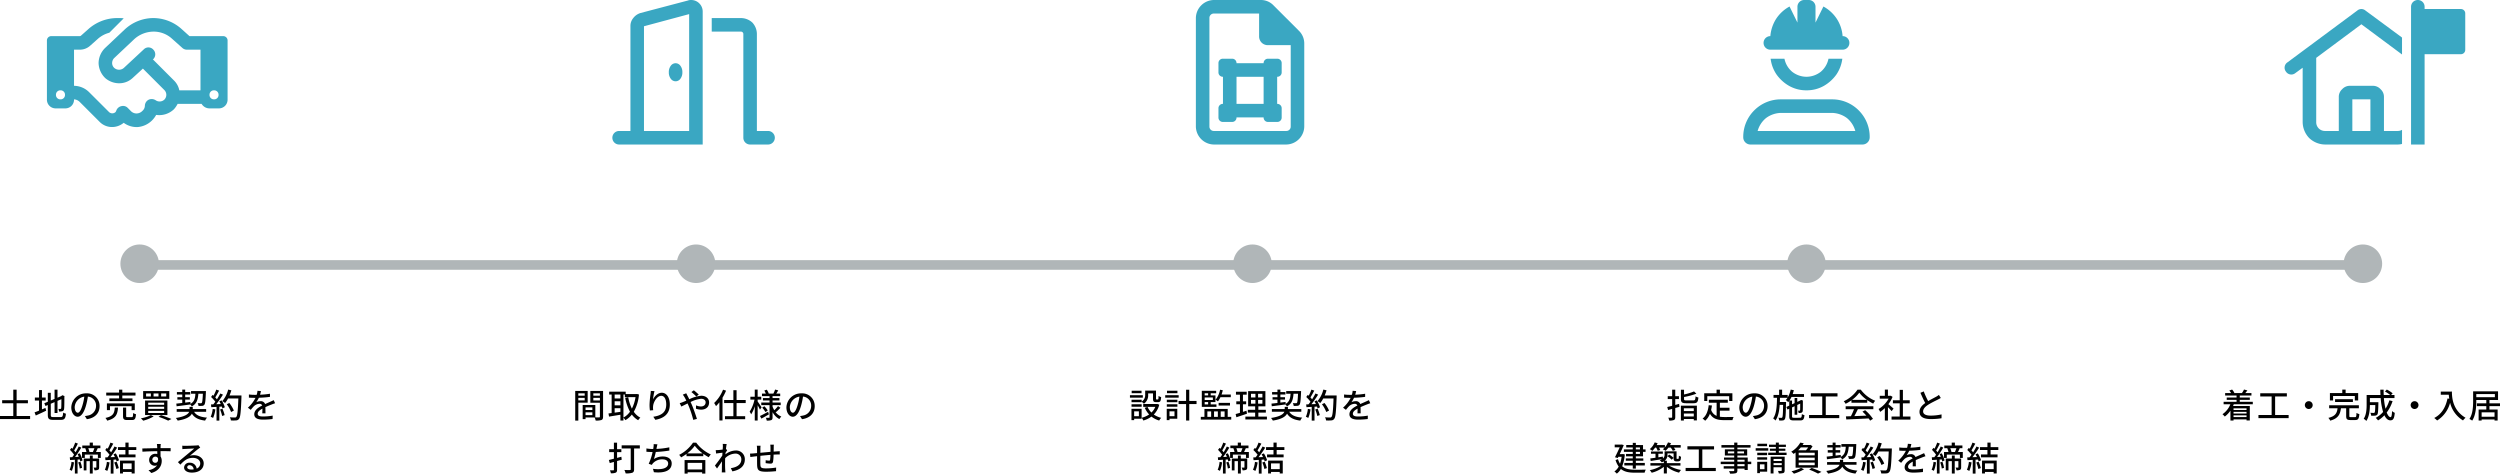 <svg xmlns="http://www.w3.org/2000/svg" width="1037.912" height="196.662" viewBox="0 0 1037.912 196.662">
  <g id="img_flow" transform="translate(-141.016 -3900.5)">
    <path id="Line" d="M198.5,4022h920" transform="translate(2 -11.5)" fill="none" stroke="#b0b6b8" stroke-width="4"/>
    <g id="Step-5">
      <path id="パス_6808" data-name="パス 6808" d="M29.7,12.024v.686H24.3v-.686ZM24.3,15.65v-.714h5.4v.714Zm5.4-1.47H24.3v-.7h5.4Zm2.6-3.836V9.308H26.89V8.5h4.172V7.53H26.89V6.718h4.844V5.682H29.186c.266-.308.574-.7.868-1.092l-1.4-.378a10.135,10.135,0,0,1-.84,1.442l.084.028h-3.36l.112-.042A5.123,5.123,0,0,0,23.7,4.226l-1.148.392a5.892,5.892,0,0,1,.714,1.064h-2.45V6.718H25.56V7.53H21.472V8.5H25.56v.812H20.184v1.036h2.8a9.076,9.076,0,0,1-3.276,4.116,7.953,7.953,0,0,1,.966.98,10.362,10.362,0,0,0,2.338-2.464v4.1H24.3v-.462h5.4v.434h1.358V11.058H24.1l.294-.714Zm9.268,4.438V7.11h4.872V5.766H35.388V7.11H40.12v7.672H34.646v1.3h12.53v-1.3ZM55.534,9.056a1.624,1.624,0,1,0,1.624,1.624A1.625,1.625,0,0,0,55.534,9.056ZM65.628,6.914h9.03V8.762h1.386V5.682H70.836V4.254H69.45V5.682H64.312v3.08h1.316ZM73.86,9.406V8.23H66.454V9.406Zm-.854,6.272c-.532,0-.63-.07-.63-.476V12h3.962V10.75H64V12H67.49c-.238,1.932-.854,3.29-3.822,3.99a3.555,3.555,0,0,1,.756,1.148c3.36-.91,4.158-2.66,4.466-5.138h2.17v3.22c0,1.274.35,1.666,1.778,1.666h1.988c1.19,0,1.554-.518,1.708-2.464a4.121,4.121,0,0,1-1.19-.5c-.042,1.54-.126,1.764-.63,1.764Zm16-6.972a14.188,14.188,0,0,1-1.6,3.486,27.287,27.287,0,0,1-.686-4.424h4.4V6.494H89.694l.672-.714a14.786,14.786,0,0,0-2.422-1.554l-.784.8a15,15,0,0,1,2.2,1.47h-2.7q-.063-1.092-.042-2.226H85.242c0,.742.028,1.5.07,2.226H79.558v3.962c0,1.806-.1,4.214-1.218,5.894a5.557,5.557,0,0,1,1.092.9c1.232-1.806,1.47-4.606,1.484-6.594h2.24c-.042,2.114-.126,2.912-.28,3.108a.5.5,0,0,1-.434.168c-.224,0-.77-.014-1.344-.07a3.126,3.126,0,0,1,.35,1.218,9.976,9.976,0,0,0,1.652-.028A1.24,1.24,0,0,0,84,14.6c.294-.392.364-1.6.434-4.634v-.5H80.916V7.768H85.4a26.309,26.309,0,0,0,.994,5.768,11.05,11.05,0,0,1-3.052,2.45,6.742,6.742,0,0,1,.952,1.064,12.866,12.866,0,0,0,2.646-2.142c.63,1.316,1.442,2.1,2.464,2.1,1.148,0,1.624-.658,1.834-3.122a3.418,3.418,0,0,1-1.12-.728c-.084,1.806-.252,2.52-.616,2.52-.588,0-1.134-.728-1.61-1.918a15.905,15.905,0,0,0,2.436-4.732Zm10.458.35a1.624,1.624,0,1,0,1.624,1.624A1.625,1.625,0,0,0,99.466,9.056Zm10.878-3.99V6.382h3.332a15.47,15.47,0,0,0,.182,1.666l-.714-.126c-.812,3.794-2.506,6.552-5.516,8.106a9.958,9.958,0,0,1,1.2,1.05A12.347,12.347,0,0,0,114.208,9.7a11.878,11.878,0,0,0,5.362,7.35,6.578,6.578,0,0,1,1.05-1.106c-5.334-3.15-5.656-8.344-5.656-10.878ZM132.66,15.51H127.3V13.676h5.362Zm-7.574-9.394H132.8V7.4h-7.714Zm9.842,5V9.938h-4.382V8.566h3.57v-3.6H123.77V9.014c0,2.226-.112,5.292-1.54,7.434a4.989,4.989,0,0,1,1.148.686c1.5-2.268,1.708-5.726,1.708-8.12V8.566h4.158V9.938h-3.906v1.176h3.906v1.414h-3.192v4.564H127.3v-.448h5.362v.434h1.288v-4.55h-3.4V11.114Z" transform="translate(1044 4058)"/>
      <circle id="Circle" cx="8" cy="8" r="8" transform="translate(1114 4002)" fill="#b0b6b8"/>
      <path id="Icon" d="M17.813-52.5A2.8,2.8,0,0,0,15-49.687V7.5h5.625V-30h15A1.805,1.805,0,0,0,37.5-31.875v-15a1.805,1.805,0,0,0-1.875-1.875h-15v-.937A2.8,2.8,0,0,0,17.813-52.5ZM11.25-36.914-3.984-48.164,11.25-36.914-3.984-48.164a2.59,2.59,0,0,0-3.281,0L-36.328-26.6a2.649,2.649,0,0,0-.586,3.867,2.649,2.649,0,0,0,3.867.586L-30-24.375v22.5A9.726,9.726,0,0,0-27.3,4.8a9.726,9.726,0,0,0,6.68,2.7h30a7.705,7.705,0,0,0,1.875-.234V1.406a3.712,3.712,0,0,1-1.875.469H3.75V-12.187a4.255,4.255,0,0,0-1.406-3.281A4.255,4.255,0,0,0-.937-16.875h-9.375a4.255,4.255,0,0,0-3.281,1.406A4.255,4.255,0,0,0-15-12.187V1.875h-5.625A3.65,3.65,0,0,1-23.32.82a3.65,3.65,0,0,1-1.055-2.7v-26.6l18.75-13.945L11.25-29.883ZM-1.875-11.25V1.875h-7.5V-11.25Z" transform="translate(1127 3953)" fill="#3aa7c2"/>
    </g>
    <g id="Step-4">
      <path id="パス_6807" data-name="パス 6807" d="M32.108,10.176c-.532.154-1.064.294-1.582.434V8.188h1.526v-1.2H30.526V4.268H29.238V6.984H27.4v1.2h1.834v2.786c-.77.21-1.47.364-2.03.5l.336,1.26c.518-.14,1.092-.294,1.694-.476V15.65c0,.21-.07.266-.266.266-.168.014-.742.014-1.33-.014a5.085,5.085,0,0,1,.378,1.19,4.735,4.735,0,0,0,1.96-.224c.406-.2.546-.546.546-1.218V11.884l1.75-.5Zm6.1,1.82v1.176H34.1V12ZM34.1,15.412V14.194h4.116v1.218Zm-1.232,1.68H34.1v-.63h4.116v.56H39.5v-6.1H32.864Zm2.324-8.358c-.854,0-1.022-.084-1.022-.574V7.32A28.107,28.107,0,0,0,39.29,5.948L38.324,5A22.376,22.376,0,0,1,34.166,6.27V4.3H32.878V8.16c0,1.372.462,1.75,2.212,1.75H38.1c1.47,0,1.862-.49,2.03-2.38a4.072,4.072,0,0,1-1.176-.476c-.1,1.428-.21,1.68-.938,1.68ZM43.826,7h9.086V8.986h1.33V5.766h-5.18v-1.5H47.676v1.5H42.552v3.22h1.274Zm5.222,5.992h4V11.772h-4V9.714h3.3V8.468H44.47V9.714H47.7v5.432a4.007,4.007,0,0,1-2.282-2.464,17.12,17.12,0,0,0,.336-1.834l-1.344-.126c-.294,2.45-1.008,4.41-2.548,5.558a7.041,7.041,0,0,1,1.078.9,7.127,7.127,0,0,0,1.974-2.912c1.274,2.2,3.29,2.66,6.034,2.66h3.332a3.927,3.927,0,0,1,.49-1.316c-.8.028-3.15.028-3.752.028a14.628,14.628,0,0,1-1.974-.126Zm19.81-1.9A5.182,5.182,0,0,0,63.37,5.808a6.068,6.068,0,0,0-6.258,5.824c0,2.338,1.274,3.878,2.66,3.878s2.548-1.582,3.388-4.438A27.877,27.877,0,0,0,64,7.138a3.722,3.722,0,0,1,3.388,3.906A4.027,4.027,0,0,1,64,15.02a8.653,8.653,0,0,1-1.246.2l.826,1.316C66.982,16.042,68.858,14.026,68.858,11.086Zm-10.332.406a4.68,4.68,0,0,1,3.99-4.326,22.288,22.288,0,0,1-.77,3.612c-.644,2.156-1.3,3.066-1.932,3.066C59.212,13.844,58.526,13.1,58.526,11.492Zm21.336,4.452c-.742,0-.854-.1-.854-.644V11.646l1.064-.5V14.67h1.106V10.624L82.4,10.05c0,1.526-.014,2.548-.042,2.716-.042.2-.112.238-.252.238-.112,0-.392,0-.616-.014a3.154,3.154,0,0,1,.252.98,3.157,3.157,0,0,0,1.092-.112A.849.849,0,0,0,83.446,13c.056-.392.056-2,.056-3.99l.056-.182-.8-.294-.224.154-.112.084-1.246.574v-1.6H80.072V9.868l-1.064.49V8.79H77.93a10.043,10.043,0,0,0,.854-1.484h5.194V6.116h-4.7c.182-.518.336-1.064.476-1.61L78.462,4.24A11.012,11.012,0,0,1,77.2,7.516V6.452h-2.31V4.268H73.646V6.452H71.322v1.2h1.442c-.056,3.346-.21,6.636-1.61,8.554a3.593,3.593,0,0,1,.952.882c1.162-1.582,1.6-3.92,1.778-6.51H75.3c-.056,3.612-.14,4.914-.35,5.194a.4.4,0,0,1-.42.2c-.21,0-.658,0-1.176-.042a3.086,3.086,0,0,1,.336,1.162,9.21,9.21,0,0,0,1.456-.042,1.014,1.014,0,0,0,.84-.5c.364-.476.434-2.072.518-6.608.014-.168.014-.546.014-.546H73.954c.014-.574.028-1.148.042-1.736h3.122a5.6,5.6,0,0,1-.686.9,8.848,8.848,0,0,1,.98.91,5.717,5.717,0,0,0,.434-.546V10.9l-1.2.56.476,1.078.728-.35v3.094c0,1.4.392,1.764,1.9,1.764H82.4c1.246,0,1.61-.49,1.764-2.184a3.351,3.351,0,0,1-1.078-.462c-.07,1.288-.182,1.54-.77,1.54Zm13.146-1.162V7.11H97.88V5.766H86.82V7.11h4.732v7.672H86.078v1.3h12.53v-1.3ZM103.942,8.5a13.6,13.6,0,0,0,2.982-2.968,14.019,14.019,0,0,0,3.15,2.968Zm-.266,1.2h6.552V8.608a17.567,17.567,0,0,0,2.478,1.456,6.338,6.338,0,0,1,.826-1.176,14.074,14.074,0,0,1-5.992-4.62H106.2a14.158,14.158,0,0,1-5.726,4.816,4.743,4.743,0,0,1,.77,1.064,17.229,17.229,0,0,0,2.436-1.456Zm-2.408,2.674h3.472a23.839,23.839,0,0,1-1.3,2.926l-2.072.07.168,1.274c2.38-.1,5.936-.252,9.268-.42a9.556,9.556,0,0,1,.616.91l1.19-.742a17.815,17.815,0,0,0-3.248-3.6l-1.12.6a20.41,20.41,0,0,1,1.624,1.666c-1.708.07-3.444.14-5,.2.5-.9,1.022-1.946,1.484-2.884h6.412V11.156H101.268Zm19.88-.252c-.322-.294-1.484-1.3-2.142-1.834a12.937,12.937,0,0,0,1.736-3.01l-.728-.49-.224.042h-.966V4.254h-1.288V6.83h-2.114V8.02h3.668a11.538,11.538,0,0,1-4.158,4.284,6.148,6.148,0,0,1,.644,1.2,12.335,12.335,0,0,0,1.96-1.568v5.166h1.288V11.534c.574.574,1.2,1.246,1.526,1.652Zm3.892,3.3V9.938h2.828V8.678H125.04V4.366h-1.33V8.678h-2.828v1.26h2.828v5.488h-3.388v1.288h7.84V15.426ZM133.692,5l-1.386.574c.658,1.5,1.358,3.08,2,4.256-1.428,1.008-2.38,2.156-2.38,3.64,0,2.24,1.988,3.01,4.69,3.01a26.728,26.728,0,0,0,4.452-.336l.014-1.6a20.857,20.857,0,0,1-4.522.5c-2.086,0-3.136-.644-3.136-1.736,0-1.022.784-1.9,2.016-2.716,1.33-.868,3.192-1.736,4.116-2.212.448-.224.84-.434,1.2-.658l-.77-1.274a7.763,7.763,0,0,1-1.12.742c-.728.406-2.114,1.092-3.346,1.834A32.71,32.71,0,0,1,133.692,5ZM14.16,28.284h1.708v.8H14.16Zm1.708,2.66H14.16V30.1h1.708Zm-2.982,0h-2.8v1.022h2.8v.84H10v.98h2.884v.9h-3.5v1.05h3.5v1.316H14.16V35.732h3.724v-1.05H14.16v-.9h3.108v-.98H14.16v-.84h2.982V30.1h1.05V29.082h-1.05v-1.82H14.16v-.9H12.886v.9H10.17v1.022h2.716v.8H9.2V30.1h3.682Zm-4.074.042-.21.042H7.468c.616-1.3,1.246-2.674,1.68-3.752l-.9-.238-.2.056H5.382v1.134H7.454c-.546,1.218-1.3,2.842-1.96,4.1l1.176.322.238-.49H8.252a13.854,13.854,0,0,1-.658,2.856,7.281,7.281,0,0,1-.84-1.876l-1.022.364a9.093,9.093,0,0,0,1.316,2.716,5.727,5.727,0,0,1-1.792,2.016,5.535,5.535,0,0,1,.994.9,6.1,6.1,0,0,0,1.694-1.946c1.47,1.246,3.43,1.554,5.88,1.554H17.8a4.564,4.564,0,0,1,.5-1.26c-.84.028-3.766.028-4.452.028-2.184-.014-4.018-.266-5.362-1.442a16.514,16.514,0,0,0,1.092-4.9Zm13.79-2.66a7.4,7.4,0,0,1,.63,1.33l1.05-.322a7.184,7.184,0,0,0-.49-1.008h2.324a5.773,5.773,0,0,1-.756.686,8.177,8.177,0,0,1,1.134.644,8.654,8.654,0,0,0,1.2-1.33h.952A7.757,7.757,0,0,1,29.5,29.67l1.092-.35a5.1,5.1,0,0,0-.644-.994h2.842v-1.05H28.37a7,7,0,0,0,.392-.8L27.5,26.17a6.667,6.667,0,0,1-1.274,2.044v-.938H22.812a8.188,8.188,0,0,0,.392-.784l-1.218-.322a7.4,7.4,0,0,1-2.03,2.786,7.479,7.479,0,0,1,1.064.728,9.438,9.438,0,0,0,1.148-1.358ZM32.682,35.8V34.766H27.04v-.98h-.9a3.014,3.014,0,0,0,1.148-2.506v-.532H29.84v1.764c0,.812.084,1.05.308,1.26a1.208,1.208,0,0,0,.826.28h.658a1.5,1.5,0,0,0,.686-.14.793.793,0,0,0,.42-.476,6.074,6.074,0,0,0,.168-1.33,2.391,2.391,0,0,1-.882-.448c-.014.49-.028.868-.056,1.036a.433.433,0,0,1-.126.28.558.558,0,0,1-.238.042H31.31a.227.227,0,0,1-.2-.07c-.042-.042-.042-.2-.042-.434V29.866H26.1v1.386a1.94,1.94,0,0,1-.686,1.6l-.028-.784c-.63.1-1.26.2-1.876.294V30.874h1.862V29.95H20.446v.924h1.876V32.54c-.812.112-1.554.21-2.17.294l.182,1.064c1.288-.224,3.01-.49,4.676-.756a5.081,5.081,0,0,1-.952.448,4.633,4.633,0,0,1,.868.868,5.391,5.391,0,0,0,.854-.42v.728H20.208V35.8h4.578a13.556,13.556,0,0,1-4.858,1.89,5.065,5.065,0,0,1,.812,1.078,13.46,13.46,0,0,0,5.04-2.464v2.758h1.26V36.306a13.3,13.3,0,0,0,5.068,2.422,4.927,4.927,0,0,1,.826-1.12A13.8,13.8,0,0,1,27.978,35.8Zm-5.4-3.906a8.467,8.467,0,0,1,1.736,1.47l.8-.756a8.734,8.734,0,0,0-1.792-1.386Zm14.476,4.886V29.11h4.872V27.766H35.566V29.11H40.3v7.672H34.824v1.3h12.53v-1.3ZM59.3,36.054H56.314v-.868H59.3Zm-2.982-2.688H59.3v.8H56.314Zm-3.948-2.618v-.84H55v.84Zm6.706-.84v.84H56.314v-.84Zm3,4.256H60.612V32.442h-4.3v-.826h4.074V29.04H56.314v-.714h5.46v-1.05h-5.46V26.254H55v1.022H49.692v1.05H55v.714H51.12v2.576H55v.826H50.756v.924H55v.8H49.4v1.022H55v.868H50.63v.98H55v.742c0,.238-.084.308-.336.322-.224.014-1.064.014-1.834-.014a4.022,4.022,0,0,1,.448,1.05,8.245,8.245,0,0,0,2.38-.182c.476-.182.658-.476.658-1.19v-.728H59.3v.6h1.316v-2.45h1.456Zm6.566-7.448H64.616v1.022h4.018Zm.5,1.848H63.916V29.6h5.222Zm-.476,1.9h-4.1v1.008h4.1Zm-4.1,2.884h4.1V32.33h-4.1Zm3,1.918v2.016h-1.89V35.27Zm1.12-1.05h-4.13v4.7h1.12v-.588h3.01Zm2.646,1.386v-.84h3.4v.84Zm3.4-2.562v.84h-3.4v-.84Zm1.218-.952H70.118v6.986h1.2V36.5h3.4V37.79c0,.168-.056.21-.238.224s-.742.014-1.316-.014a3.672,3.672,0,0,1,.336,1.05,5.812,5.812,0,0,0,1.918-.168c.392-.182.518-.49.518-1.078ZM73.52,30.44v-.77h2.716v-.91H73.52v-.7h2.94v-.952H73.52v-.854H72.288v.854H69.446v.952h2.842v.7H69.81v.91h2.478v.77H69.11v.952h7.63V30.44ZM85.7,28.256a9.4,9.4,0,0,1-.91,1.176H81.556a12.042,12.042,0,0,0,1.078-1.176Zm2.716,3.276h-6.65V30.468h6.65Zm0,2.044h-6.65V32.512h6.65Zm0,2.058h-6.65V34.556h6.65ZM80.478,36.67H89.76V29.432H86.33a10.234,10.234,0,0,0,1.19-1.666l-.882-.588-.21.07H83.4c.154-.238.322-.476.462-.714l-1.428-.28a10.381,10.381,0,0,1-3.766,3.78,4.661,4.661,0,0,1,.966.924c.294-.2.574-.392.84-.6Zm2.282.07a15.8,15.8,0,0,1-3.99,1.4,8.806,8.806,0,0,1,1.022,1.022,18.48,18.48,0,0,0,4.214-1.848Zm3.36.728a27.085,27.085,0,0,1,3.668,1.652l1.428-.7c-.98-.476-2.6-1.148-4.046-1.666Zm7.392-4.3c1.526-.2,3.64-.462,5.684-.756a3.477,3.477,0,0,1,.6.812c2.044-1.064,2.562-2.8,2.744-5.264h1.876c-.112,2.534-.252,3.514-.448,3.78a.532.532,0,0,1-.462.168,12.41,12.41,0,0,1-1.26-.056,2.807,2.807,0,0,1,.35,1.162,12.552,12.552,0,0,0,1.526-.028,1.161,1.161,0,0,0,.9-.462c.364-.448.5-1.736.644-5.152.014-.154.014-.518.014-.518H99.5v1.106h1.82c-.126,1.974-.49,3.36-2.058,4.214l-.028-.8-2.156.266V30.4h1.932V29.39H97.082V28.284h2.1V27.276h-2.1V26.254H95.864v1.022H93.638v1.008h2.226V29.39h-2.03V30.4h2.03v1.4c-.938.1-1.792.2-2.478.266Zm12.264,2.282v-1.12h-5.558v-.924h-1.33v.924H93.554v1.12h5.18c-.392.966-1.68,1.988-5.53,2.576a5.461,5.461,0,0,1,.756,1.092c3.738-.588,5.292-1.708,5.894-2.884,1.078,1.708,2.786,2.548,5.5,2.884a4.432,4.432,0,0,1,.8-1.232c-2.73-.224-4.466-.938-5.39-2.436Zm2.716-1.19a10.58,10.58,0,0,1-.826,3.276,5.472,5.472,0,0,1,.994.49,12.963,12.963,0,0,0,.938-3.57Zm3.066.252a15.118,15.118,0,0,1,.854,2.688l1.036-.364a15.268,15.268,0,0,0-.91-2.646Zm-.308-3.388a12.042,12.042,0,0,1,.588,1.12l-1.862.07a43.945,43.945,0,0,0,2.786-3.976l-1.106-.476a26.092,26.092,0,0,1-1.414,2.436,8.157,8.157,0,0,0-.686-.812c.5-.756,1.092-1.862,1.6-2.814l-1.176-.42a16.145,16.145,0,0,1-1.148,2.534l-.378-.336-.63.868a15.065,15.065,0,0,1,1.764,1.96c-.28.392-.546.756-.812,1.092l-.98.028.112,1.148c.644-.042,1.386-.084,2.184-.126v5.7h1.162V33.352l1.036-.07a7.053,7.053,0,0,1,.252.784l.994-.476a11.831,11.831,0,0,0-1.344-2.87Zm9.184-2.436h-4.956a18.536,18.536,0,0,0,.77-2.142l-1.33-.308a11.714,11.714,0,0,1-2.422,4.788,9.733,9.733,0,0,1,1.148.784,10.882,10.882,0,0,0,1.232-1.876h4.27c-.182,5.138-.406,7.21-.854,7.658a.671.671,0,0,1-.6.238c-.336,0-1.176-.014-2.086-.084a2.932,2.932,0,0,1,.434,1.3,13.382,13.382,0,0,0,2.156-.014,1.5,1.5,0,0,0,1.232-.644c.588-.714.77-2.9,1.008-9.072Zm-3.15,6.272a13.208,13.208,0,0,0-1.89-3.15l-1.05.518a13.755,13.755,0,0,1,1.792,3.22Zm11.256-8.106-1.456-.112a6.972,6.972,0,0,1-.322,1.666c-.28.014-.56.014-.826.014a18.1,18.1,0,0,1-2.408-.154v1.316c.784.056,1.75.084,2.338.084h.406a14.067,14.067,0,0,1-3.164,4.088l1.2.9a15.228,15.228,0,0,1,1.274-1.5,3.568,3.568,0,0,1,2.324-1.008,1.127,1.127,0,0,1,1.148.7c-1.624.826-3.3,1.918-3.3,3.64s1.624,2.226,3.71,2.226a35.651,35.651,0,0,0,3.892-.252l.042-1.414a23.84,23.84,0,0,1-3.892.364c-1.414,0-2.324-.2-2.324-1.148,0-.826.756-1.47,1.96-2.128-.014.686-.028,1.484-.056,1.974h1.33c-.014-.672-.028-1.792-.042-2.59.98-.448,1.89-.812,2.6-1.092.42-.168,1.022-.392,1.428-.518l-.574-1.288c-.448.224-.854.406-1.33.616-.658.308-1.372.6-2.24,1.008a1.843,1.843,0,0,0-1.876-1.19,4.112,4.112,0,0,0-1.792.42,11.234,11.234,0,0,0,1.078-1.848,43.257,43.257,0,0,0,4.606-.364v-1.3a32.276,32.276,0,0,1-4.116.406C128.344,27.766,128.456,27.248,128.54,26.856Zm9.2,7.406a10.718,10.718,0,0,1-.784,3.276,5.128,5.128,0,0,1,.924.448,12.684,12.684,0,0,0,.9-3.542Zm2.772.224a10.439,10.439,0,0,1,.658,2.534l.938-.294a10.726,10.726,0,0,0-.7-2.52Zm-.238-3.444a11.452,11.452,0,0,1,.49,1.106l-1.54.084c.868-1.148,1.82-2.646,2.576-3.892l-1.05-.476a26.74,26.74,0,0,1-1.316,2.408,8.774,8.774,0,0,0-.6-.742c.476-.77,1.064-1.9,1.554-2.87l-1.12-.406a16.771,16.771,0,0,1-1.12,2.562c-.14-.14-.266-.266-.406-.392l-.644.84a13.772,13.772,0,0,1,1.694,2.016c-.238.378-.49.714-.714,1.022l-1.05.056.112,1.134c.588-.028,1.274-.07,2-.126v5.726h1.12V33.3l.9-.07c.084.308.154.6.2.84l.966-.406a11.772,11.772,0,0,0-1.162-2.968Zm8.946,1.82h-2.66V31.63h-1.2v1.232H142.82V37.79h1.134V33.94h1.4v5.152h1.2V33.94h1.512v2.52c0,.126-.042.168-.154.182-.14,0-.546,0-.994-.014a4.191,4.191,0,0,1,.364,1.12,3.112,3.112,0,0,0,1.5-.21c.364-.2.434-.532.434-1.05Zm-1.974-4.284c-.168.5-.406,1.106-.6,1.568H145.2a9.44,9.44,0,0,0-.49-1.568Zm.658,1.568c.238-.448.49-1.008.728-1.568h1.106v-1.12h-3.122v-1.2H145.3v1.2h-3.08v1.12h1.344l-.112.028a8.612,8.612,0,0,1,.5,1.54h-1.848v2.478h1.162v-1.4H148.7v1.4h1.2V30.146Zm4.522,4.116a10.58,10.58,0,0,1-.826,3.276,5.472,5.472,0,0,1,.994.49,12.962,12.962,0,0,0,.938-3.57Zm3.066.252a15.118,15.118,0,0,1,.854,2.688l1.036-.364a15.268,15.268,0,0,0-.91-2.646Zm-.308-3.388a12.046,12.046,0,0,1,.588,1.12l-1.862.07a43.945,43.945,0,0,0,2.786-3.976l-1.106-.476a26.089,26.089,0,0,1-1.414,2.436,8.156,8.156,0,0,0-.686-.812c.5-.756,1.092-1.862,1.6-2.814l-1.176-.42a16.143,16.143,0,0,1-1.148,2.534l-.378-.336-.63.868a15.067,15.067,0,0,1,1.764,1.96c-.28.392-.546.756-.812,1.092l-.98.028.112,1.148c.644-.028,1.386-.07,2.184-.126v5.7h1.162V33.352l1.036-.07a7.053,7.053,0,0,1,.252.784l.994-.476a11.83,11.83,0,0,0-1.344-2.87Zm7.532,3.766v2.38H159.1v-2.38Zm-4.83,4.186H159.1v-.644h3.612v.63h1.26V33.716h-6.09Zm6.762-9.758V28.144H161.44v-1.89h-1.316v1.89H157.03V29.32h3.094v1.848H157.45v1.19h6.874v-1.19H161.44V29.32Z" transform="translate(806 4058)"/>
      <circle id="Circle-2" data-name="Circle" cx="8" cy="8" r="8" transform="translate(883 4002)" fill="#b0b6b8"/>
      <path id="Icon-2" data-name="Icon" d="M-.937-52.5H.938A2.8,2.8,0,0,1,3.75-49.687v6.563L7.031-49.8a15.527,15.527,0,0,1,5.508,5.039A15.208,15.208,0,0,1,15-37.5a2.8,2.8,0,0,1,2.813,2.813A2.8,2.8,0,0,1,15-31.875H-15a2.8,2.8,0,0,1-2.812-2.812A2.8,2.8,0,0,1-15-37.5a15.8,15.8,0,0,1,2.461-7.266A15.527,15.527,0,0,1-7.031-49.8l3.281,6.68v-6.562A2.8,2.8,0,0,1-.937-52.5ZM-7.266-16.875a16.4,16.4,0,0,1-5.156-4.687,14.886,14.886,0,0,1-2.461-6.562h5.742a9.525,9.525,0,0,0,3.164,5.391A9.735,9.735,0,0,0,0-20.625a9.735,9.735,0,0,0,5.977-2.109,9.525,9.525,0,0,0,3.164-5.391h5.742a14.886,14.886,0,0,1-2.461,6.563,16.4,16.4,0,0,1-5.156,4.688A14.385,14.385,0,0,1,0-15,14.385,14.385,0,0,1-7.266-16.875ZM-8.555-11.25h19.1A15.513,15.513,0,0,1,21.68-6.68,15.513,15.513,0,0,1,26.25,4.453,3,3,0,0,1,23.2,7.5H-23.2A3,3,0,0,1-26.25,4.453,15.513,15.513,0,0,1-21.68-6.68a15.513,15.513,0,0,1,11.133-4.57ZM20.273,1.875a10.532,10.532,0,0,0-3.516-5.391,10.8,10.8,0,0,0-6.211-2.109H-10.547a10.8,10.8,0,0,0-6.211,2.109,10.532,10.532,0,0,0-3.516,5.391Z" transform="translate(891 3953)" fill="#3aa7c2"/>
    </g>
    <g id="Step-3">
      <path id="パス_6806" data-name="パス 6806" d="M31.986,8.468h-4.2V9.476h4.2V9.294a4.893,4.893,0,0,1,.938.826,4.232,4.232,0,0,0,1.764-3.766V5.836H36.7V7.978c0,1.148.294,1.47,1.26,1.47h.9c.812,0,1.134-.434,1.218-2.1a2.925,2.925,0,0,1-1.064-.476c-.028,1.288-.084,1.47-.294,1.47h-.546c-.2,0-.224-.056-.224-.378V4.674H33.456V6.34a3.2,3.2,0,0,1-1.47,2.926Zm-4.2,2.884h4.2V10.33h-4.2Zm4.158-6.636h-4.1V5.738h4.1Zm.532,1.848H27.128V7.6h5.348ZM30.838,13.27v2.016h-1.96V13.27Zm1.134-1.05H27.758v4.7h1.12v-.588h3.094Zm6.5-2.03-.238.042H32.644v1.19h5.012a6.9,6.9,0,0,1-1.61,2.352,7.431,7.431,0,0,1-1.61-2.338l-1.162.364a9.912,9.912,0,0,0,1.82,2.772,9.574,9.574,0,0,1-3.108,1.372,4.679,4.679,0,0,1,.7,1.148,10.5,10.5,0,0,0,3.374-1.638,9.388,9.388,0,0,0,3.206,1.638,5.1,5.1,0,0,1,.84-1.12A9.281,9.281,0,0,1,37.04,14.6a9.062,9.062,0,0,0,2.268-4.088ZM46.84,4.716H42.514V5.738H46.84Zm.518,1.848H41.772V7.6h5.586ZM45.622,13.27v2.016H43.55V13.27Zm1.162-1.05H42.4v4.7H43.55v-.588h3.234Zm-4.354-.868h4.4V10.33h-4.4Zm0-1.876h4.4V8.468h-4.4Zm12.348-.518H51.754V4.3H50.438V8.958H47.316v1.288h3.122v6.846h1.316V10.246h3.024ZM69,7.4V6.3h-3.85a15.3,15.3,0,0,0,.532-1.778L64.55,4.3A9.584,9.584,0,0,1,62.688,8.44a7.449,7.449,0,0,1,.966.7A8.893,8.893,0,0,0,64.69,7.4Zm-.336,3.458V9.756H63.948v1.106ZM58.152,9.42h1.442v.966H58.152Zm1.442-3.654v.882H58.152V5.766Zm1.96,2.786h-3.4V7.516h3.4Zm1.484,1.834h-2.38V9.42h1.974V6.648H60.658V5.766h2.268V4.758H56.962v6.65h6.076ZM59.272,13.3H60.84v2.268H59.272Zm4.354,0v2.268H62.044V13.3Zm2.8,0v2.268h-1.61V13.3Zm1.288,2.268v-3.3h-9.66v3.3H56.542v1.148H69.184V15.566ZM75.5,13.018c-.476.168-.98.322-1.456.476V10.33h1.33v-1.2h-1.33V6.34H75.6v-1.2H71.144v1.2H72.8V9.126H71.284v1.2H72.8v3.556c-.672.21-1.288.378-1.792.518l.308,1.33c1.26-.406,2.884-.952,4.41-1.484Zm1.89-4.466h1.834v1.526H77.388Zm0-2.562h1.834V7.5H77.388ZM82.12,7.5H80.328V5.99H82.12Zm0,2.576H80.328V8.552H82.12Zm-1.68,5.39V13.8h3.108V12.626H80.44V11.184h2.926v-6.3H76.2v6.3H79.11v1.442H76.072V13.8H79.11v1.666H75.05v1.19H84v-1.19Zm5.572-4.3c1.526-.2,3.64-.462,5.684-.756a3.477,3.477,0,0,1,.6.812c2.044-1.064,2.562-2.8,2.744-5.264h1.876c-.112,2.534-.252,3.514-.448,3.78a.532.532,0,0,1-.462.168,12.41,12.41,0,0,1-1.26-.056,2.807,2.807,0,0,1,.35,1.162,12.552,12.552,0,0,0,1.526-.028,1.161,1.161,0,0,0,.9-.462c.364-.448.5-1.736.644-5.152.014-.154.014-.518.014-.518H92V5.962h1.82c-.126,1.974-.49,3.36-2.058,4.214l-.028-.8-2.156.266V8.4h1.932V7.39H89.582V6.284h2.1V5.276h-2.1V4.254H88.364V5.276H86.138V6.284h2.226V7.39h-2.03V8.4h2.03V9.8c-.938.1-1.792.2-2.478.266Zm12.264,2.282v-1.12H92.718v-.924h-1.33v.924H86.054v1.12h5.18c-.392.966-1.68,1.988-5.53,2.576a5.461,5.461,0,0,1,.756,1.092c3.738-.588,5.292-1.708,5.894-2.884,1.078,1.708,2.786,2.548,5.5,2.884a4.432,4.432,0,0,1,.8-1.232c-2.73-.224-4.466-.938-5.39-2.436Zm2.716-1.19a10.58,10.58,0,0,1-.826,3.276,5.472,5.472,0,0,1,.994.49,12.963,12.963,0,0,0,.938-3.57Zm3.066.252a15.118,15.118,0,0,1,.854,2.688l1.036-.364a15.268,15.268,0,0,0-.91-2.646Zm-.308-3.388a12.042,12.042,0,0,1,.588,1.12l-1.862.07a43.944,43.944,0,0,0,2.786-3.976l-1.106-.476A26.092,26.092,0,0,1,102.742,8.3a8.156,8.156,0,0,0-.686-.812c.5-.756,1.092-1.862,1.6-2.814l-1.176-.42a16.145,16.145,0,0,1-1.148,2.534l-.378-.336-.63.868a15.065,15.065,0,0,1,1.764,1.96c-.28.392-.546.756-.812,1.092l-.98.028.112,1.148c.644-.042,1.386-.084,2.184-.126v5.7h1.162V11.352l1.036-.07a7.053,7.053,0,0,1,.252.784l.994-.476a11.831,11.831,0,0,0-1.344-2.87Zm9.184-2.436h-4.956a18.536,18.536,0,0,0,.77-2.142l-1.33-.308A11.714,11.714,0,0,1,105,9.028a9.733,9.733,0,0,1,1.148.784,10.882,10.882,0,0,0,1.232-1.876h4.27c-.182,5.138-.406,7.21-.854,7.658a.671.671,0,0,1-.6.238c-.336,0-1.176-.014-2.086-.084a2.932,2.932,0,0,1,.434,1.3,13.382,13.382,0,0,0,2.156-.014,1.5,1.5,0,0,0,1.232-.644c.588-.714.77-2.9,1.008-9.072Zm-3.15,6.272a13.208,13.208,0,0,0-1.89-3.15l-1.05.518a13.755,13.755,0,0,1,1.792,3.22ZM121.04,4.856l-1.456-.112a6.972,6.972,0,0,1-.322,1.666c-.28.014-.56.014-.826.014a18.1,18.1,0,0,1-2.408-.154V7.586c.784.056,1.75.084,2.338.084h.406a14.067,14.067,0,0,1-3.164,4.088l1.2.9a15.228,15.228,0,0,1,1.274-1.5,3.568,3.568,0,0,1,2.324-1.008,1.127,1.127,0,0,1,1.148.7c-1.624.826-3.3,1.918-3.3,3.64s1.624,2.226,3.71,2.226a35.651,35.651,0,0,0,3.892-.252l.042-1.414a23.84,23.84,0,0,1-3.892.364c-1.414,0-2.324-.2-2.324-1.148,0-.826.756-1.47,1.96-2.128-.014.686-.028,1.484-.056,1.974h1.33c-.014-.672-.028-1.792-.042-2.59.98-.448,1.89-.812,2.6-1.092.42-.168,1.022-.392,1.428-.518l-.574-1.288c-.448.224-.854.406-1.33.616-.658.308-1.372.6-2.24,1.008a1.843,1.843,0,0,0-1.876-1.19,4.112,4.112,0,0,0-1.792.42,11.234,11.234,0,0,0,1.078-1.848,43.257,43.257,0,0,0,4.606-.364v-1.3a32.276,32.276,0,0,1-4.116.406C120.844,5.766,120.956,5.248,121.04,4.856ZM64.34,34.262a10.718,10.718,0,0,1-.784,3.276,5.128,5.128,0,0,1,.924.448,12.684,12.684,0,0,0,.9-3.542Zm2.772.224a10.439,10.439,0,0,1,.658,2.534l.938-.294a10.726,10.726,0,0,0-.7-2.52Zm-.238-3.444a11.452,11.452,0,0,1,.49,1.106l-1.54.084c.868-1.148,1.82-2.646,2.576-3.892l-1.05-.476a26.74,26.74,0,0,1-1.316,2.408,8.774,8.774,0,0,0-.6-.742c.476-.77,1.064-1.9,1.554-2.87l-1.12-.406a16.773,16.773,0,0,1-1.12,2.562c-.14-.14-.266-.266-.406-.392l-.644.84A13.771,13.771,0,0,1,65.39,31.28c-.238.378-.49.714-.714,1.022l-1.05.056.112,1.134c.588-.028,1.274-.07,2-.126v5.726h1.12V33.3l.9-.07c.084.308.154.6.2.84l.966-.406a11.771,11.771,0,0,0-1.162-2.968Zm8.946,1.82H73.16V31.63h-1.2v1.232H69.422V37.79h1.134V33.94h1.4v5.152h1.2V33.94h1.512v2.52c0,.126-.042.168-.154.182-.14,0-.546,0-.994-.014a4.191,4.191,0,0,1,.364,1.12,3.112,3.112,0,0,0,1.5-.21c.364-.2.434-.532.434-1.05Zm-1.974-4.284c-.168.5-.406,1.106-.6,1.568H71.8a9.439,9.439,0,0,0-.49-1.568Zm.658,1.568c.238-.448.49-1.008.728-1.568h1.106v-1.12H73.216v-1.2H71.9v1.2H68.82v1.12h1.344l-.112.028a8.612,8.612,0,0,1,.5,1.54H68.708v2.478H69.87v-1.4H75.3v1.4h1.2V30.146Zm4.522,4.116a10.58,10.58,0,0,1-.826,3.276,5.472,5.472,0,0,1,.994.49,12.963,12.963,0,0,0,.938-3.57Zm3.066.252a15.118,15.118,0,0,1,.854,2.688l1.036-.364a15.268,15.268,0,0,0-.91-2.646Zm-.308-3.388a12.042,12.042,0,0,1,.588,1.12l-1.862.07A43.945,43.945,0,0,0,83.3,28.34l-1.106-.476A26.092,26.092,0,0,1,80.776,30.3a8.157,8.157,0,0,0-.686-.812c.5-.756,1.092-1.862,1.6-2.814l-1.176-.42a16.145,16.145,0,0,1-1.148,2.534l-.378-.336-.63.868a15.065,15.065,0,0,1,1.764,1.96c-.28.392-.546.756-.812,1.092l-.98.028.112,1.148c.644-.028,1.386-.07,2.184-.126v5.7h1.162V33.352l1.036-.07a7.053,7.053,0,0,1,.252.784l.994-.476a11.831,11.831,0,0,0-1.344-2.87Zm7.532,3.766v2.38H85.7v-2.38Zm-4.83,4.186H85.7v-.644h3.612v.63h1.26V33.716h-6.09Zm6.762-9.758V28.144H88.042v-1.89H86.726v1.89H83.632V29.32h3.094v1.848H84.052v1.19h6.874v-1.19H88.042V29.32Z" transform="translate(583 4058)"/>
      <circle id="Circle-3" data-name="Circle" cx="8" cy="8" r="8" transform="translate(653 4002)" fill="#b0b6b8"/>
      <path id="Icon-3" data-name="Icon" d="M-15,1.875A1.805,1.805,0,0,1-16.875,0V-45A1.805,1.805,0,0,1-15-46.875H3.75V-37.5A3.65,3.65,0,0,0,4.8-34.8,3.65,3.65,0,0,0,7.5-33.75h9.375V0A1.805,1.805,0,0,1,15,1.875ZM-15-52.5a7.575,7.575,0,0,0-5.273,2.227A7.575,7.575,0,0,0-22.5-45V0a7.575,7.575,0,0,0,2.227,5.273A7.575,7.575,0,0,0-15,7.5H15a7.575,7.575,0,0,0,5.273-2.227A7.575,7.575,0,0,0,22.5,0V-34.336a7.342,7.342,0,0,0-2.227-5.391L9.727-50.273A7.208,7.208,0,0,0,4.453-52.5ZM5.625-26.25H-5.625A1.805,1.805,0,0,0-7.5-28.125h-3.75a1.805,1.805,0,0,0-1.875,1.875v3.75a1.805,1.805,0,0,0,1.875,1.875v11.25A1.805,1.805,0,0,0-13.125-7.5v3.75A1.805,1.805,0,0,0-11.25-1.875H-7.5A1.805,1.805,0,0,0-5.625-3.75H5.625A1.805,1.805,0,0,0,7.5-1.875h3.75A1.805,1.805,0,0,0,13.125-3.75V-7.5A1.805,1.805,0,0,0,11.25-9.375v-11.25A1.805,1.805,0,0,0,13.125-22.5v-3.75a1.805,1.805,0,0,0-1.875-1.875H7.5A1.805,1.805,0,0,0,5.625-26.25ZM-5.625-9.375v-11.25H5.625v11.25Z" transform="translate(660 3953)" fill="#3aa7c2"/>
    </g>
    <g id="Step-2">
      <path id="パス_6805" data-name="パス 6805" d="M31.762,5.794V6.76H29.116V5.794ZM29.116,8.72V7.684h2.646V8.72Zm3.878.966V4.814H27.828V17.106h1.288V9.686Zm2.352-.938V7.684h2.73V8.748Zm2.73-2.954V6.76h-2.73V5.794Zm-5.964,9.044V13.676h2.842v1.162Zm2.842-3.206v1.092H32.112V11.632Zm4.438-6.818H34.1v4.9h3.976v5.754c0,.238-.07.308-.322.322-.224,0-.9.014-1.582-.014V10.652h-5.25v5.866h1.19v-.7h3.78a5.832,5.832,0,0,1,.406,1.274,7.087,7.087,0,0,0,2.436-.224c.5-.224.658-.644.658-1.386ZM47.848,6.3h.574V7.376H52.86a15.559,15.559,0,0,1-1.512,4.774,17.7,17.7,0,0,1-1.512-4.732l-1.26.252a19.719,19.719,0,0,0,1.988,5.754,7.976,7.976,0,0,1-2.716,2.436Zm-3.654,7.518V11.968h2.394V13.48ZM46.588,6.3V7.922H44.194V6.3ZM44.194,9.084h2.394v1.708H44.194ZM53.448,6.06l-.224.042H48.786V5.094h-6.86V6.3h1.022v7.686c-.49.056-.924.126-1.316.168l.238,1.3c1.3-.21,3.024-.49,4.718-.77v2.394h1.26V15.93a5.031,5.031,0,0,1,.812,1.008,9.589,9.589,0,0,0,2.674-2.324,8.8,8.8,0,0,0,2.632,2.352,4.956,4.956,0,0,1,.9-1.064,7.709,7.709,0,0,1-2.716-2.45,17.5,17.5,0,0,0,2.142-7.168Zm7.28-1.19L59.2,4.8a12.159,12.159,0,0,1-.112,1.33,36.941,36.941,0,0,0-.406,4.508,17.6,17.6,0,0,0,.154,2.268l1.372-.1a6.483,6.483,0,0,1-.056-1.61c.126-1.848,1.68-4.368,3.388-4.368,1.33,0,2.072,1.428,2.072,3.612,0,3.472-2.3,4.606-5.362,5.082l.84,1.274c3.57-.658,6.006-2.45,6.006-6.356,0-3.01-1.414-4.886-3.318-4.886-1.694,0-3.038,1.5-3.654,2.772A27.1,27.1,0,0,1,60.728,4.87Zm17.36,2.24,1.022-.784c-.5-.518-1.554-1.414-2.03-1.792l-1.022.728A21.027,21.027,0,0,1,78.088,7.11ZM73.916,5.766l-1.428.574a12.55,12.55,0,0,1,.742,1.092c.224.392.462.868.714,1.386-.532.238-1.022.448-1.484.63a9.338,9.338,0,0,1-1.26.42l.672,1.414c.616-.28,1.554-.77,2.6-1.288l.462,1.05a40.726,40.726,0,0,1,1.89,5.768l1.526-.392c-.476-1.568-1.442-4.326-2.156-5.978-.154-.336-.308-.686-.476-1.036A12.354,12.354,0,0,1,80.09,8.062c1.232,0,1.876.672,1.876,1.456,0,1.008-.686,1.736-2.016,1.736a4.812,4.812,0,0,1-1.96-.476l-.042,1.4a6.556,6.556,0,0,0,2.128.392c2.156,0,3.332-1.232,3.332-3,0-1.568-1.246-2.772-3.276-2.772A13.715,13.715,0,0,0,75.19,8.258c-.266-.532-.518-1.036-.756-1.484C74.294,6.522,74.028,6,73.916,5.766ZM89.2,4.282a15.288,15.288,0,0,1-3.7,5.53,8.1,8.1,0,0,1,.77,1.3,13.327,13.327,0,0,0,1.414-1.6v7.546H88.98V7.614a22.864,22.864,0,0,0,1.47-2.926Zm9.408,5.544V8.566H94.818V4.492h-1.33V8.566H89.652v1.26h3.836v5.46H90v1.26h8.386v-1.26h-3.57V9.826Zm6.594,1.792c-.224-.364-1.26-1.932-1.638-2.436v-.77h1.5v-1.2h-1.5V4.254h-1.2V7.208h-1.82v1.2h1.708a14.935,14.935,0,0,1-2,5,6.59,6.59,0,0,1,.616,1.12,13.061,13.061,0,0,0,1.5-3.36v5.922h1.2v-6.37c.364.658.77,1.414.952,1.848Zm2.7,1.848c-1.246.672-2.506,1.344-3.374,1.736l.588,1.092c.924-.5,2.072-1.148,3.122-1.764Zm-2.45-1.722a11.523,11.523,0,0,1,1.358,1.82l.952-.658a10.621,10.621,0,0,0-1.414-1.75Zm5.67,1.89a17.606,17.606,0,0,0,1.89-1.834l-.994-.7a12.608,12.608,0,0,1-1.554,1.722,9.5,9.5,0,0,1-.714-1.526v-.588h3.388V9.616h-3.388V8.748h2.856V7.754h-2.856V6.97h3.178V5.92H111.3c.252-.392.532-.868.812-1.344l-1.3-.35a11.875,11.875,0,0,1-.728,1.694H108.02l.154-.056a7.087,7.087,0,0,0-.812-1.582l-1.022.35a9.939,9.939,0,0,1,.63,1.288h-1.61V6.97H108.5v.784h-2.744v.994H108.5v.868h-3.43v1.092h3.43v5.026c0,.168-.056.224-.224.224s-.756.014-1.3-.014a4.693,4.693,0,0,1,.35,1.176,4.885,4.885,0,0,0,1.9-.21c.406-.21.532-.546.532-1.176V13.592a6.975,6.975,0,0,0,2.828,2.9,5.006,5.006,0,0,1,.812-1.05,5.851,5.851,0,0,1-2.478-1.96Zm16.128-2.548a5.182,5.182,0,0,0-5.488-5.278,6.068,6.068,0,0,0-6.258,5.824c0,2.338,1.274,3.878,2.66,3.878s2.548-1.582,3.388-4.438a27.879,27.879,0,0,0,.84-3.934,3.722,3.722,0,0,1,3.388,3.906A4.027,4.027,0,0,1,122.4,15.02a8.653,8.653,0,0,1-1.246.2l.826,1.316C125.38,16.042,127.256,14.026,127.256,11.086Zm-10.332.406a4.68,4.68,0,0,1,3.99-4.326,22.289,22.289,0,0,1-.77,3.612c-.644,2.156-1.3,3.066-1.932,3.066C117.61,13.844,116.924,13.1,116.924,11.492ZM46.98,32.12,45.2,32.6v-2.38H46.98V28.984H45.2V26.268H43.886v2.716h-1.96v1.232h1.96v2.716c-.784.21-1.5.392-2.086.532l.364,1.288,1.722-.476V37.5c0,.2-.07.266-.266.266-.168.014-.77.014-1.386-.014a4.828,4.828,0,0,1,.392,1.232,4.632,4.632,0,0,0,2.016-.252c.406-.2.56-.546.56-1.218V33.9l1.932-.546Zm7.672-4.746H47.106v1.3h3.766V37.3c0,.252-.1.336-.364.35-.308,0-1.33.014-2.268-.042a6.513,6.513,0,0,1,.518,1.428,8.056,8.056,0,0,0,2.758-.266c.56-.224.756-.644.756-1.47V28.676h2.38Zm7.308-.42-1.568-.07a5.74,5.74,0,0,1-.07,1.26c-.028.21-.07.476-.112.77h-.07a17.727,17.727,0,0,1-2.758-.238v1.372c.77.07,1.638.112,2.562.126a22.11,22.11,0,0,1-1.61,4.872l1.316.462a4.053,4.053,0,0,1,.406-.63,5.141,5.141,0,0,1,4.032-1.666c1.526,0,2.324.756,2.324,1.708,0,2.2-3.122,2.674-6.3,2.212l.378,1.414c4.382.462,7.392-.644,7.392-3.654,0-1.708-1.4-2.87-3.64-2.87a6.612,6.612,0,0,0-3.738,1.05,27.182,27.182,0,0,0,.77-2.926,51.405,51.405,0,0,0,5.642-.588l-.028-1.344a32.619,32.619,0,0,1-5.348.658q.084-.357.126-.63C61.764,27.836,61.834,27.374,61.96,26.954Zm18.564,7.714v2.744H74.5V34.668ZM73.23,39.12H74.5v-.546h6.02v.546h1.33V33.492H73.23Zm1.078-8.372a14.975,14.975,0,0,0,3.15-3.192,16.025,16.025,0,0,0,3.3,3.192Zm2.422-4.466a15.511,15.511,0,0,1-5.754,5.068,5,5,0,0,1,.8,1.036,19.073,19.073,0,0,0,2.254-1.428v.952H81v-.994a18.236,18.236,0,0,0,2.268,1.414,5.779,5.779,0,0,1,.854-1.162,15.527,15.527,0,0,1-6.062-4.886ZM89.12,27.92c0,.154-.028.616-.07,1.218-.672.1-1.4.182-1.834.21a8.9,8.9,0,0,1-1.05.014l.14,1.428c.84-.112,2-.266,2.66-.35-.028.392-.056.812-.084,1.2-.756,1.148-2.268,3.164-3.052,4.144l.868,1.218c.588-.812,1.414-2.016,2.072-2.982-.042,1.554-.042,2.352-.056,3.668,0,.224-.028.672-.042.924h1.512c-.028-.294-.056-.7-.07-.952-.084-1.274-.07-2.268-.07-3.486,0-.448.014-.938.042-1.456a6.262,6.262,0,0,1,4.186-1.9,2.374,2.374,0,0,1,2.52,2.324c.014,2.31-1.946,3.36-4.354,3.724l.644,1.33c3.248-.63,5.18-2.2,5.166-5.026A3.6,3.6,0,0,0,94.5,29.53a7.054,7.054,0,0,0-4.312,1.61c.014-.224.042-.462.056-.686.224-.35.49-.756.658-1.008l-.476-.588h-.014c.1-.91.21-1.652.294-2.016l-1.638-.056A7.788,7.788,0,0,1,89.12,27.92Zm21.182-.8h-1.5a9.249,9.249,0,0,1,.1,1.148v1.82c-1.4.126-2.926.266-4.214.392.014-.672.014-1.26.014-1.652a11.06,11.06,0,0,1,.07-1.274h-1.554a8.317,8.317,0,0,1,.1,1.344v1.708c-.588.056-1.05.1-1.358.126-.588.056-1.162.084-1.582.084l.154,1.428c.364-.056,1.092-.154,1.526-.21.308-.042.742-.084,1.26-.14,0,1.344,0,2.786.014,3.388.056,2.31.42,3.066,3.822,3.066a39.408,39.408,0,0,0,4.046-.238l.042-1.5a26.133,26.133,0,0,1-4.172.35c-2.282,0-2.338-.448-2.38-1.89-.028-.574-.014-1.96,0-3.332,1.3-.14,2.828-.28,4.186-.392a19.951,19.951,0,0,1-.14,2.03c-.028.308-.168.364-.49.364a8.156,8.156,0,0,1-1.344-.182l-.028,1.218a16.49,16.49,0,0,0,1.96.21c.672,0,.994-.182,1.134-.854a21.325,21.325,0,0,0,.21-2.884c.518-.028.98-.056,1.344-.056s.98-.028,1.218-.014V29.81c-.364.028-.84.07-1.2.084-.392.028-.854.056-1.33.1.014-.56.014-1.162.028-1.764A8.32,8.32,0,0,1,110.3,27.122Z" transform="translate(352 4058)"/>
      <circle id="Circle-4" data-name="Circle" cx="8" cy="8" r="8" transform="translate(422 4002)" fill="#b0b6b8"/>
      <path id="Icon-4" data-name="Icon" d="M-1.875-46.641V1.875h-18.75V-41.6ZM3.75,1.875V-47.578a4.77,4.77,0,0,0-1.406-3.516A4.77,4.77,0,0,0-1.172-52.5a3.441,3.441,0,0,0-1.289.234l-19.57,5.156A6.01,6.01,0,0,0-25.078-45a5.134,5.134,0,0,0-1.172,3.4V1.875h-4.687A2.8,2.8,0,0,0-33.75,4.688,2.8,2.8,0,0,0-30.937,7.5H3.75ZM-7.5-18.75A2.45,2.45,0,0,0-5.508-19.8a4.261,4.261,0,0,0,.82-2.7,4.261,4.261,0,0,0-.82-2.7A2.45,2.45,0,0,0-7.5-26.25,2.45,2.45,0,0,0-9.492-25.2a4.261,4.261,0,0,0-.82,2.7,4.261,4.261,0,0,0,.82,2.7A2.45,2.45,0,0,0-7.5-18.75Zm15-20.625H19.688a1.008,1.008,0,0,1,.938.938V4.688A2.8,2.8,0,0,0,23.438,7.5h7.5a2.813,2.813,0,0,0,0-5.625H26.25V-38.437a7.039,7.039,0,0,0-1.875-4.687A7.039,7.039,0,0,0,19.688-45H7.5Z" transform="translate(429 3953)" fill="#3aa7c2"/>
    </g>
    <g id="Step-1">
      <path id="パス_6804" data-name="パス 6804" d="M26.918,15.216V9.924h4.69V8.65h-4.69V4.282H25.532V8.65h-4.62V9.924h4.62v5.292H20.016V16.49h12.5V15.216Zm10.514-6.44h1.554V7.544H37.432V4.436H36.214V7.544H34.492V8.776h1.722v4.2c-.7.294-1.344.546-1.848.714l.5,1.316c1.246-.56,2.842-1.288,4.312-2l-.294-1.148c-.476.2-.98.406-1.456.616ZM42.15,15.65c-.9,0-1.05-.154-1.05-.938V10.12l1.568-.672v4.508h1.218V8.93l1.624-.7c0,2.128-.028,3.43-.084,3.71s-.182.336-.364.336c-.14,0-.518,0-.812-.014a4.021,4.021,0,0,1,.294,1.106,4.314,4.314,0,0,0,1.344-.154c.434-.112.672-.42.742-1.008.084-.546.112-2.45.112-5.054l.056-.224-.91-.35-.224.182-.252.2L43.886,7.6V4.268H42.668v3.85L41.1,8.776V5.584H39.868v3.71l-1.456.616.49,1.148.966-.406V14.7c0,1.68.49,2.114,2.212,2.114h3.206c1.526,0,1.918-.63,2.1-2.562a3.761,3.761,0,0,1-1.148-.476c-.112,1.526-.252,1.876-1.022,1.876Zm19.208-4.564A5.182,5.182,0,0,0,55.87,5.808a6.068,6.068,0,0,0-6.258,5.824c0,2.338,1.274,3.878,2.66,3.878s2.548-1.582,3.388-4.438a27.877,27.877,0,0,0,.84-3.934,3.722,3.722,0,0,1,3.388,3.906A4.027,4.027,0,0,1,56.5,15.02a8.653,8.653,0,0,1-1.246.2l.826,1.316C59.482,16.042,61.358,14.026,61.358,11.086Zm-10.332.406a4.68,4.68,0,0,1,3.99-4.326,22.288,22.288,0,0,1-.77,3.612c-.644,2.156-1.3,3.066-1.932,3.066C51.712,13.844,51.026,13.1,51.026,11.492Zm18.424-3.6H65.418V9.042h9.59V7.894H70.794V6.7h5.474V5.5H70.794V4.268H69.45V5.5H64.116V6.7H69.45Zm6.524,4.872V9.98H64.4v2.786H65.67V11.142h8.988v1.624Zm-8.3-1.036c-.182,2.31-.644,3.612-3.892,4.284a3.393,3.393,0,0,1,.714,1.12c3.626-.882,4.3-2.576,4.522-5.4Zm5.348,3.962c-.532,0-.63-.056-.63-.462v-3.5h-1.3v3.514c0,1.26.35,1.638,1.764,1.638h1.932c1.19,0,1.54-.49,1.68-2.422a3.54,3.54,0,0,1-1.176-.49c-.042,1.512-.14,1.722-.63,1.722Zm13.9-9.828h2.114V7.1H86.922Zm-3.15,0h2.044V7.1H83.772Zm-3.108,0h1.988V7.1H80.664ZM79.446,4.87V8.09H90.3V4.87Zm2.1,6.5h6.622v.868H81.546Zm0,1.694h6.622v.91H81.546Zm0-3.4h6.622v.882H81.546Zm-1.3-.868v6.034h9.268V8.79Zm5.586,6.762a30.861,30.861,0,0,1,3.99,1.568l1.386-.672a44.762,44.762,0,0,0-4.354-1.582Zm-3.192-.7a16.2,16.2,0,0,1-4.144,1.33,9.147,9.147,0,0,1,.98.966,17.956,17.956,0,0,0,4.354-1.764Zm10.7-3.682c1.526-.2,3.64-.462,5.684-.756a3.477,3.477,0,0,1,.6.812c2.044-1.064,2.562-2.8,2.744-5.264h1.876c-.112,2.534-.252,3.514-.448,3.78a.532.532,0,0,1-.462.168,12.41,12.41,0,0,1-1.26-.056,2.807,2.807,0,0,1,.35,1.162,12.552,12.552,0,0,0,1.526-.028,1.161,1.161,0,0,0,.9-.462c.364-.448.5-1.736.644-5.152.014-.154.014-.518.014-.518H99.326V5.962h1.82c-.126,1.974-.49,3.36-2.058,4.214l-.028-.8L96.9,9.644V8.4h1.932V7.39H96.9V6.284H99V5.276H96.9V4.254H95.686V5.276H93.46V6.284h2.226V7.39h-2.03V8.4h2.03V9.8c-.938.1-1.792.2-2.478.266ZM105.6,13.452v-1.12H100.04v-.924H98.71v.924H93.376v1.12h5.18c-.392.966-1.68,1.988-5.53,2.576a5.461,5.461,0,0,1,.756,1.092c3.738-.588,5.292-1.708,5.894-2.884,1.078,1.708,2.786,2.548,5.5,2.884a4.432,4.432,0,0,1,.8-1.232c-2.73-.224-4.466-.938-5.39-2.436Zm2.716-1.19a10.58,10.58,0,0,1-.826,3.276,5.472,5.472,0,0,1,.994.49,12.963,12.963,0,0,0,.938-3.57Zm3.066.252a15.118,15.118,0,0,1,.854,2.688l1.036-.364a15.268,15.268,0,0,0-.91-2.646Zm-.308-3.388a12.044,12.044,0,0,1,.588,1.12l-1.862.07a43.944,43.944,0,0,0,2.786-3.976l-1.106-.476A26.09,26.09,0,0,1,110.064,8.3a8.156,8.156,0,0,0-.686-.812c.5-.756,1.092-1.862,1.6-2.814l-1.176-.42a16.145,16.145,0,0,1-1.148,2.534l-.378-.336-.63.868a15.065,15.065,0,0,1,1.764,1.96c-.28.392-.546.756-.812,1.092l-.98.028.112,1.148c.644-.042,1.386-.084,2.184-.126v5.7h1.162V11.352l1.036-.07a7.053,7.053,0,0,1,.252.784l.994-.476a11.831,11.831,0,0,0-1.344-2.87Zm9.184-2.436H115.3a18.536,18.536,0,0,0,.77-2.142l-1.33-.308a11.714,11.714,0,0,1-2.422,4.788,9.732,9.732,0,0,1,1.148.784A10.882,10.882,0,0,0,114.7,7.936h4.27c-.182,5.138-.406,7.21-.854,7.658a.671.671,0,0,1-.6.238c-.336,0-1.176-.014-2.086-.084a2.932,2.932,0,0,1,.434,1.3,13.382,13.382,0,0,0,2.156-.014,1.5,1.5,0,0,0,1.232-.644c.588-.714.77-2.9,1.008-9.072Zm-3.15,6.272a13.208,13.208,0,0,0-1.89-3.15l-1.05.518a13.755,13.755,0,0,1,1.792,3.22Zm11.256-8.106-1.456-.112a6.972,6.972,0,0,1-.322,1.666c-.28.014-.56.014-.826.014a18.1,18.1,0,0,1-2.408-.154V7.586c.784.056,1.75.084,2.338.084h.406a14.066,14.066,0,0,1-3.164,4.088l1.2.9a15.228,15.228,0,0,1,1.274-1.5,3.568,3.568,0,0,1,2.324-1.008,1.127,1.127,0,0,1,1.148.7c-1.624.826-3.3,1.918-3.3,3.64s1.624,2.226,3.71,2.226a35.651,35.651,0,0,0,3.892-.252l.042-1.414a23.84,23.84,0,0,1-3.892.364c-1.414,0-2.324-.2-2.324-1.148,0-.826.756-1.47,1.96-2.128-.014.686-.028,1.484-.056,1.974h1.33c-.014-.672-.028-1.792-.042-2.59.98-.448,1.89-.812,2.6-1.092.42-.168,1.022-.392,1.428-.518l-.574-1.288c-.448.224-.854.406-1.33.616-.658.308-1.372.6-2.24,1.008a1.843,1.843,0,0,0-1.876-1.19,4.112,4.112,0,0,0-1.792.42,11.234,11.234,0,0,0,1.078-1.848,43.257,43.257,0,0,0,4.606-.364v-1.3a32.276,32.276,0,0,1-4.116.406C128.166,5.766,128.278,5.248,128.362,4.856ZM49.7,34.262a10.718,10.718,0,0,1-.784,3.276,5.128,5.128,0,0,1,.924.448,12.684,12.684,0,0,0,.9-3.542Zm2.772.224a10.439,10.439,0,0,1,.658,2.534l.938-.294a10.726,10.726,0,0,0-.7-2.52Zm-.238-3.444a11.452,11.452,0,0,1,.49,1.106l-1.54.084c.868-1.148,1.82-2.646,2.576-3.892l-1.05-.476a26.74,26.74,0,0,1-1.316,2.408,8.774,8.774,0,0,0-.6-.742c.476-.77,1.064-1.9,1.554-2.87l-1.12-.406a16.772,16.772,0,0,1-1.12,2.562c-.14-.14-.266-.266-.406-.392l-.644.84a13.772,13.772,0,0,1,1.694,2.016c-.238.378-.49.714-.714,1.022l-1.05.056.112,1.134c.588-.028,1.274-.07,2-.126v5.726h1.12V33.3l.9-.07c.084.308.154.6.2.84l.966-.406a11.771,11.771,0,0,0-1.162-2.968Zm8.946,1.82h-2.66V31.63h-1.2v1.232H54.778V37.79h1.134V33.94h1.4v5.152h1.2V33.94h1.512v2.52c0,.126-.042.168-.154.182-.14,0-.546,0-.994-.014a4.191,4.191,0,0,1,.364,1.12,3.112,3.112,0,0,0,1.5-.21c.364-.2.434-.532.434-1.05ZM59.2,28.578c-.168.5-.406,1.106-.6,1.568H57.158a9.439,9.439,0,0,0-.49-1.568Zm.658,1.568c.238-.448.49-1.008.728-1.568h1.106v-1.12H58.572v-1.2H57.256v1.2h-3.08v1.12H55.52l-.112.028a8.613,8.613,0,0,1,.5,1.54H54.064v2.478h1.162v-1.4h5.432v1.4h1.2V30.146Zm4.522,4.116a10.58,10.58,0,0,1-.826,3.276,5.472,5.472,0,0,1,.994.49,12.963,12.963,0,0,0,.938-3.57Zm3.066.252A15.118,15.118,0,0,1,68.3,37.2l1.036-.364a15.268,15.268,0,0,0-.91-2.646Zm-.308-3.388a12.042,12.042,0,0,1,.588,1.12l-1.862.07a43.945,43.945,0,0,0,2.786-3.976l-1.106-.476A26.092,26.092,0,0,1,66.132,30.3a8.157,8.157,0,0,0-.686-.812c.5-.756,1.092-1.862,1.6-2.814l-1.176-.42a16.145,16.145,0,0,1-1.148,2.534l-.378-.336-.63.868a15.066,15.066,0,0,1,1.764,1.96c-.28.392-.546.756-.812,1.092l-.98.028.112,1.148c.644-.028,1.386-.07,2.184-.126v5.7H67.14V33.352l1.036-.07a7.053,7.053,0,0,1,.252.784l.994-.476a11.831,11.831,0,0,0-1.344-2.87Zm7.532,3.766v2.38H71.06v-2.38Zm-4.83,4.186H71.06v-.644h3.612v.63h1.26V33.716h-6.09ZM76.6,29.32V28.144H73.4v-1.89H72.082v1.89H68.988V29.32h3.094v1.848H69.408v1.19h6.874v-1.19H73.4V29.32Zm10.164-2.492h-1.61c.028.14.07.574.112,1.022.014.168.014.406.028.714-2,.028-4.606.1-6.188.126l.042,1.344c1.736-.112,4.032-.2,6.16-.224,0,.406.014.826.014,1.19a2.8,2.8,0,0,0-.784-.1,2.528,2.528,0,0,0-2.6,2.52,2.338,2.338,0,0,0,2.352,2.436,2.193,2.193,0,0,0,.98-.21,5.379,5.379,0,0,1-3.612,2.058l1.19,1.176c3.318-.966,4.312-3.164,4.312-5.026a3.448,3.448,0,0,0-.49-1.862c0-.63,0-1.442-.014-2.2,2.03,0,3.36.028,4.186.07l.028-1.316h-4.2c0-.28,0-.532.014-.7A8.158,8.158,0,0,1,86.768,26.828Zm-3.514,6.566a1.261,1.261,0,0,1,1.274-1.316,1.154,1.154,0,0,1,1.092.672c.182,1.316-.364,1.89-1.092,1.89A1.228,1.228,0,0,1,83.254,33.394ZM97.73,36.446a.931.931,0,0,1,1.022-.8,1.72,1.72,0,0,1,1.652,1.736,7.461,7.461,0,0,1-.994.056C98.416,37.44,97.73,37.062,97.73,36.446Zm-2.044-8.918.042,1.442c.322-.042.686-.07,1.036-.084.728-.042,3.15-.154,3.892-.182-.7.616-2.324,1.96-3.108,2.6-.826.686-2.576,2.156-3.668,3.052L94.9,35.4c1.652-1.764,2.968-2.814,5.208-2.814,1.75,0,3.038.952,3.038,2.268a2.274,2.274,0,0,1-1.484,2.2,2.763,2.763,0,0,0-2.912-2.45,2.128,2.128,0,0,0-2.31,1.974c0,1.274,1.288,2.128,3.22,2.128,3.15,0,4.928-1.6,4.928-3.822,0-1.96-1.736-3.4-4.074-3.4a5.8,5.8,0,0,0-1.68.238c.994-.812,2.716-2.268,3.43-2.8.294-.224.588-.42.882-.6l-.77-1.008a4.174,4.174,0,0,1-.9.126c-.756.07-3.948.154-4.676.154A10.169,10.169,0,0,1,95.686,27.528Z" transform="translate(121 4058)"/>
      <circle id="Circle-5" data-name="Circle" cx="8" cy="8" r="8" transform="translate(191 4002)" fill="#b0b6b8"/>
      <path id="Icon-5" data-name="Icon" d="M-5.625-44.883-11.6-38.906l5.977-5.977L-11.6-38.906a11.515,11.515,0,0,0-4.8,2.578l-3.164,2.813a6.387,6.387,0,0,1-4.336,1.641H-26.25v15a9.026,9.026,0,0,1,6.328,2.7L-15.7-9.961l.82.82,3.164,3.164a1.985,1.985,0,0,0,2.7,0,2.958,2.958,0,0,0,.352-.7A2.849,2.849,0,0,1-6.562-8.437a2.693,2.693,0,0,1,2.578.7L-2.7-6.445A3.249,3.249,0,0,0-.352-5.391,3.373,3.373,0,0,0,2.109-6.445,2.886,2.886,0,0,0,3.164-8.672,2.894,2.894,0,0,1,4.8-11.133a3.016,3.016,0,0,1,2.813.234,2.89,2.89,0,0,0,3.633-.234,2.829,2.829,0,0,0,0-3.984L2.344-24.023l-4.219,3.867A8.147,8.147,0,0,1-7.5-17.93a8.846,8.846,0,0,1-5.742-2.109,8.982,8.982,0,0,1-2.812-6.211,8.923,8.923,0,0,1,2.7-6.328l8.2-7.734A17.524,17.524,0,0,1,6.68-45a17.611,17.611,0,0,1,11.484,4.336L21.68-37.5H35.625A1.805,1.805,0,0,1,37.5-35.625V-11.25a3.65,3.65,0,0,1-1.055,2.7A3.65,3.65,0,0,1,33.75-7.5H30a3.809,3.809,0,0,1-3.281-1.875H16.758a10.254,10.254,0,0,1-1.523,2.227A8.783,8.783,0,0,1,7.852-4.8,10.225,10.225,0,0,1,6.094-2.461,9.617,9.617,0,0,1,.352.234,8.956,8.956,0,0,1-5.625-1.523,7.537,7.537,0,0,1-10.781.234,7.193,7.193,0,0,1-15.7-1.992l-3.164-3.164-.82-.82L-23.906-10.2A3.629,3.629,0,0,0-26.25-11.25a3.65,3.65,0,0,1-1.055,2.7A3.65,3.65,0,0,1-30-7.5h-3.75a3.65,3.65,0,0,1-2.7-1.055,3.65,3.65,0,0,1-1.055-2.7V-35.625A1.805,1.805,0,0,1-35.625-37.5h11.719a.8.8,0,0,0,.586-.234l3.164-2.812A18.076,18.076,0,0,1-8.32-45h1.172A9.281,9.281,0,0,1-5.625-44.883ZM26.25-15V-31.875H20.625a2.8,2.8,0,0,1-1.875-.7l-4.336-3.867a11.235,11.235,0,0,0-7.734-2.93,12.043,12.043,0,0,0-7.969,3.164l-8.2,7.734a2.914,2.914,0,0,0-.937,2.109,2.675,2.675,0,0,0,.938,2.109,3.01,3.01,0,0,0,3.867,0l8.438-7.852a2.7,2.7,0,0,1,3.867.234,2.763,2.763,0,0,1-.117,3.984H6.445L15.234-19.1A7.886,7.886,0,0,1,17.461-15ZM-30-13.125A1.805,1.805,0,0,0-31.875-15a1.805,1.805,0,0,0-1.875,1.875,1.805,1.805,0,0,0,1.875,1.875A1.805,1.805,0,0,0-30-13.125ZM31.875-11.25a1.805,1.805,0,0,0,1.875-1.875A1.805,1.805,0,0,0,31.875-15,1.805,1.805,0,0,0,30-13.125,1.805,1.805,0,0,0,31.875-11.25Z" transform="translate(198 3953)" fill="#3aa7c2"/>
    </g>
  </g>
</svg>
